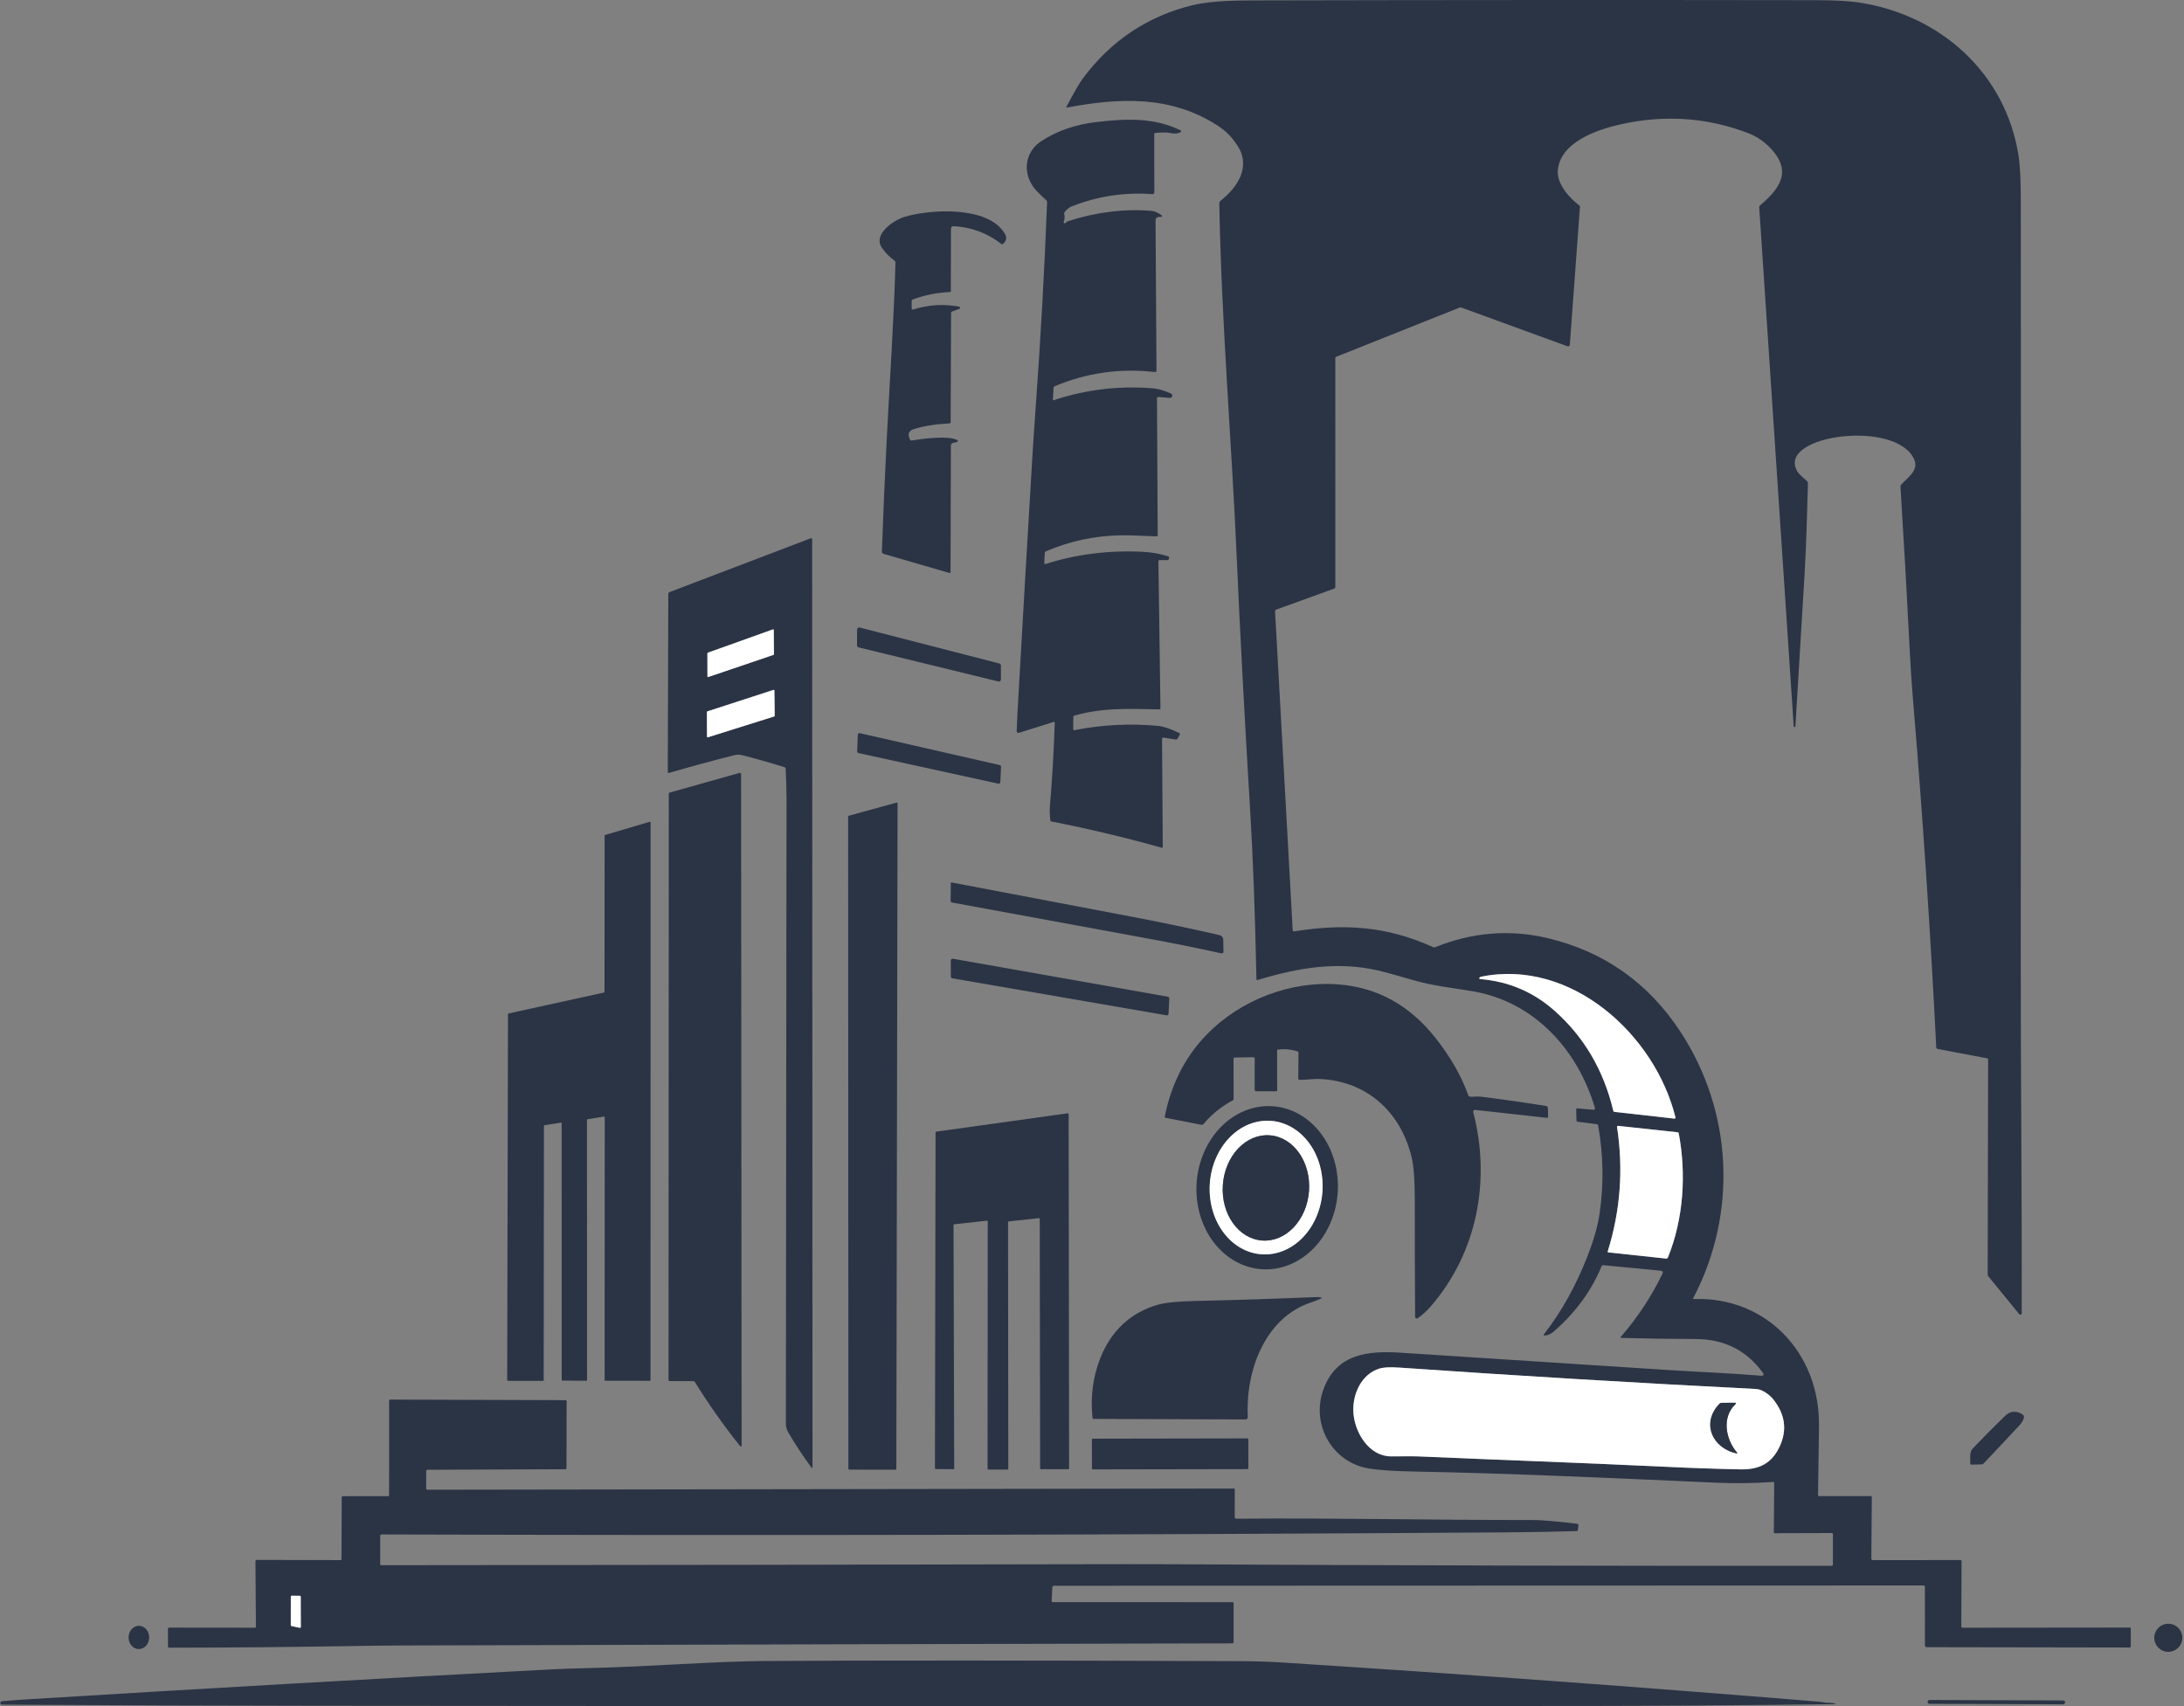 <svg width="192" height="150" viewBox="0 0 192 150" fill="none" xmlns="http://www.w3.org/2000/svg">
<rect x="0" y="0" width="192" height="150" fill="#808080" stroke="none"/>
<path d="M159.926 131.54H164.469C164.527 131.54 164.556 131.57 164.556 131.63L164.515 137.018C164.515 137.116 164.564 137.166 164.66 137.166L172.332 137.16C172.408 137.16 172.447 137.198 172.447 137.274L172.423 143.005C172.423 143.032 172.434 143.059 172.453 143.079C172.473 143.098 172.499 143.109 172.526 143.109L187.214 143.094C187.286 143.094 187.323 143.13 187.323 143.201L187.321 144.743C187.321 144.813 187.286 144.848 187.218 144.848L169.381 144.819C169.34 144.819 169.3 144.802 169.27 144.773C169.241 144.743 169.224 144.703 169.224 144.661L169.222 139.518C169.221 139.434 169.175 139.392 169.083 139.392L92.669 139.417C92.629 139.417 92.591 139.432 92.562 139.46C92.533 139.487 92.516 139.525 92.514 139.564L92.455 140.763C92.451 140.825 92.481 140.856 92.545 140.856L108.349 140.86C108.415 140.86 108.448 140.894 108.448 140.961V144.368C108.448 144.445 108.41 144.483 108.334 144.483C83.991 144.536 59.648 144.599 35.307 144.671C34.105 144.675 32.813 144.689 31.431 144.712C25.916 144.808 20.401 144.858 14.886 144.864C14.808 144.864 14.769 144.825 14.768 144.747L14.764 143.218C14.764 143.139 14.803 143.1 14.882 143.1L22.406 143.108C22.47 143.109 22.501 143.077 22.501 143.012L22.457 137.263C22.456 137.247 22.459 137.232 22.465 137.218C22.47 137.204 22.479 137.191 22.489 137.18C22.5 137.17 22.513 137.161 22.527 137.155C22.541 137.149 22.556 137.146 22.571 137.146L29.929 137.164C29.989 137.164 30.02 137.133 30.02 137.072L30.041 131.657C30.041 131.583 30.078 131.546 30.154 131.546L34.126 131.542C34.179 131.542 34.206 131.516 34.206 131.464L34.209 123.172C34.209 123.156 34.213 123.14 34.219 123.125C34.225 123.11 34.234 123.096 34.245 123.085C34.257 123.073 34.27 123.065 34.285 123.058C34.3 123.052 34.316 123.049 34.331 123.05L49.714 123.1C49.781 123.1 49.814 123.133 49.812 123.199L49.801 129.071C49.801 129.139 49.767 129.173 49.698 129.174L37.573 129.221C37.56 129.221 37.546 129.224 37.534 129.229C37.521 129.234 37.51 129.241 37.501 129.251C37.491 129.26 37.483 129.271 37.478 129.283C37.473 129.296 37.47 129.309 37.47 129.322L37.465 130.858C37.465 130.937 37.504 130.977 37.583 130.977L108.504 130.87C108.538 130.87 108.554 130.886 108.553 130.919L108.547 133.389C108.547 133.407 108.551 133.425 108.557 133.441C108.564 133.458 108.574 133.472 108.587 133.485C108.6 133.497 108.615 133.507 108.631 133.514C108.647 133.52 108.665 133.524 108.683 133.523C117.359 133.444 126.04 133.652 134.718 133.638C135.474 133.637 136.784 133.747 138.646 133.968C138.735 133.979 138.775 134.028 138.765 134.118L138.716 134.504C138.708 134.576 138.669 134.612 138.598 134.613C136.561 134.673 134.524 134.71 132.489 134.724C99.526 134.951 66.55 135.012 33.56 134.908C33.471 134.908 33.426 134.953 33.426 135.042L33.424 137.507C33.424 137.577 33.459 137.612 33.529 137.612C55.352 137.597 77.174 137.566 98.995 137.519C100.276 137.516 101.57 137.519 102.876 137.527C122.259 137.632 141.642 137.679 161.025 137.669C161.096 137.669 161.132 137.632 161.132 137.56L161.136 134.889C161.136 134.819 161.101 134.784 161.031 134.784L156.043 134.798C155.975 134.799 155.942 134.765 155.942 134.697L155.975 130.379C155.975 130.316 155.944 130.287 155.882 130.291C154.214 130.409 152.556 130.432 150.907 130.359C142.018 129.967 133.111 129.543 124.214 129.372C122.551 129.341 121.27 129.255 120.373 129.114C117.07 128.594 115.17 125.138 116.397 122.016C117.576 119.015 120.267 118.745 123.132 118.928C130.924 119.426 138.713 119.931 146.502 120.441C148.945 120.602 152.09 120.727 154.881 120.954C154.933 120.958 154.971 120.946 154.996 120.919C155.019 120.894 155.032 120.861 155.034 120.827C155.036 120.793 155.026 120.76 155.005 120.732C153.569 118.733 151.589 117.731 149.065 117.725C146.892 117.72 144.72 117.689 142.547 117.63C142.457 117.628 142.441 117.592 142.5 117.523C143.962 115.837 145.179 113.991 146.149 111.984C146.224 111.827 146.176 111.74 146.004 111.723L140.955 111.234C140.879 111.226 140.826 111.258 140.796 111.329C139.912 113.482 138.515 115.393 136.605 117.059C136.329 117.3 136.059 117.418 135.792 117.413C135.698 117.41 135.68 117.372 135.738 117.298C137.262 115.349 138.538 113.058 139.565 110.426C140.112 109.025 140.463 107.793 140.618 106.731C141.001 104.13 140.96 101.535 140.496 98.948C140.491 98.919 140.477 98.894 140.456 98.874C140.435 98.854 140.408 98.841 140.379 98.837L138.714 98.627C138.635 98.617 138.595 98.572 138.592 98.493L138.565 97.536C138.564 97.523 138.567 97.511 138.572 97.5C138.576 97.488 138.583 97.478 138.592 97.47C138.601 97.461 138.612 97.455 138.624 97.451C138.635 97.447 138.648 97.445 138.66 97.446L140.089 97.57C140.108 97.572 140.128 97.569 140.146 97.562C140.164 97.554 140.18 97.542 140.192 97.527C140.204 97.511 140.213 97.493 140.217 97.474C140.221 97.454 140.22 97.434 140.215 97.415C138.699 92.277 134.854 88.035 129.395 87.138C127.65 86.852 125.947 86.668 124.247 86.174C122.673 85.718 121.639 85.435 121.145 85.323C117.541 84.504 114.162 85.071 110.567 86.159C110.494 86.181 110.456 86.153 110.455 86.077C110.337 80.356 110.158 75.487 109.916 71.472C109.391 62.707 108.999 55.325 108.739 49.326C108.283 38.84 107.374 28.372 107.192 17.875C107.191 17.833 107.201 17.79 107.219 17.752C107.238 17.713 107.265 17.68 107.299 17.654C108.739 16.522 109.995 14.719 108.822 12.858C108.318 12.06 107.787 11.514 106.961 10.989C102.861 8.377 98.38 8.598 93.795 9.457C93.736 9.469 93.72 9.447 93.749 9.393C94.431 8.106 94.91 7.277 95.185 6.908C97.668 3.573 100.883 1.423 104.83 0.459C106.616 0.022 109.144 0.038 110.726 0.034C126.995 -0.004 143.264 -0.01 159.534 0.015C161.247 0.017 162.536 0.084 163.4 0.215C170.55 1.299 176.305 6.38 177.456 13.695C177.585 14.519 177.651 15.81 177.652 17.569C177.677 39.404 177.675 61.24 177.648 83.076C177.635 93.882 177.761 104.678 177.732 115.466C177.731 115.491 177.724 115.515 177.709 115.536C177.695 115.556 177.675 115.571 177.652 115.579C177.628 115.588 177.603 115.589 177.579 115.582C177.555 115.575 177.534 115.561 177.518 115.542L174.781 112.193C174.756 112.163 174.742 112.125 174.742 112.087L174.779 93.136C174.779 93.087 174.755 93.058 174.707 93.049L170.349 92.225C170.313 92.218 170.281 92.2 170.258 92.173C170.234 92.146 170.22 92.111 170.219 92.075C169.706 81.835 169.022 71.615 168.168 61.416C168.059 60.113 167.972 58.821 167.908 57.538C167.66 52.621 167.382 47.707 167.076 42.795C167.072 42.729 167.092 42.671 167.134 42.62C167.648 42.014 168.703 41.385 168.29 40.416C166.768 36.844 156.268 38.23 157.966 41.377C158.17 41.754 158.544 41.995 158.873 42.312C158.921 42.357 158.944 42.413 158.941 42.481C158.86 45.138 158.803 47.789 158.646 50.441C158.383 54.903 158.113 59.375 157.838 63.857C157.835 63.875 157.826 63.891 157.812 63.903C157.799 63.915 157.781 63.921 157.763 63.921C157.745 63.921 157.728 63.915 157.714 63.903C157.701 63.891 157.692 63.875 157.689 63.857L154.656 18.223C154.655 18.195 154.66 18.166 154.671 18.14C154.682 18.114 154.699 18.09 154.72 18.072C156.308 16.706 157.565 15.224 155.824 13.221C155.216 12.523 154.498 12.016 153.668 11.698C150.089 10.331 146.373 10.071 142.522 10.92C140.482 11.368 137.117 12.479 136.946 15.03C136.87 16.162 137.97 17.415 138.819 18.044C138.876 18.087 138.902 18.144 138.896 18.215L138.006 30.313C138.005 30.337 137.998 30.36 137.986 30.38C137.974 30.4 137.957 30.418 137.937 30.43C137.917 30.443 137.895 30.451 137.871 30.454C137.847 30.456 137.823 30.453 137.801 30.445L128.477 27.044C128.423 27.023 128.362 27.023 128.307 27.046L117.452 31.375C117.41 31.391 117.39 31.428 117.39 31.486L117.392 51.596C117.392 51.674 117.355 51.726 117.283 51.752L112.209 53.591C112.128 53.621 112.09 53.679 112.095 53.766L113.646 81.788C113.65 81.866 113.69 81.898 113.766 81.885C118.196 81.182 121.921 81.425 125.994 83.274C126.055 83.301 126.115 83.302 126.176 83.276C129.34 81.986 132.698 81.681 136.041 82.476C141.008 83.656 144.906 86.403 147.737 90.718C152.338 97.736 152.762 106.669 148.862 114.12C148.828 114.182 148.847 114.212 148.918 114.21C155.318 113.996 159.984 119.006 159.912 125.326C159.889 127.365 159.861 129.402 159.827 131.439C159.826 131.507 159.859 131.54 159.926 131.54ZM147.293 98.246C145.502 90.968 138.129 84.267 130.222 85.867C130.144 85.883 130.088 85.916 130.056 85.968C130.049 85.979 130.046 85.99 130.045 86.003C130.045 86.015 130.047 86.027 130.053 86.038C130.058 86.049 130.066 86.058 130.076 86.065C130.086 86.072 130.098 86.076 130.11 86.077C132.611 86.279 134.793 87.205 136.655 88.855C139.258 91.162 140.983 94.099 141.83 97.666C141.843 97.72 141.877 97.751 141.932 97.757L147.204 98.347C147.217 98.349 147.231 98.347 147.243 98.342C147.255 98.337 147.266 98.329 147.275 98.32C147.284 98.31 147.29 98.298 147.293 98.285C147.296 98.272 147.296 98.259 147.293 98.246ZM146.628 110.556C148.008 107.16 148.255 103.206 147.582 99.649C147.57 99.588 147.534 99.554 147.471 99.548L142.258 98.985C142.179 98.976 142.146 99.011 142.157 99.09C142.725 102.802 142.453 106.443 141.341 110.012C141.322 110.072 141.344 110.105 141.407 110.111L146.467 110.651C146.501 110.655 146.534 110.647 146.563 110.63C146.592 110.613 146.615 110.587 146.628 110.556ZM146.132 128.947C148.417 129.058 150.703 129.138 152.989 129.186C154.666 129.223 155.798 128.656 156.492 127.09C157.11 125.695 156.923 124.358 155.93 123.079C155.587 122.634 154.912 122.146 154.397 122.121C143.938 121.593 133.484 120.966 123.035 120.241C122.235 120.187 121.66 120.211 121.31 120.313C119.643 120.802 118.84 122.669 118.989 124.308C119.144 126.018 120.37 128.017 122.256 128.044C123.094 128.055 123.991 128.017 124.755 128.05C131.88 128.362 139.009 128.603 146.132 128.947ZM25.566 142.884C25.566 142.903 25.573 142.921 25.584 142.935C25.596 142.95 25.612 142.96 25.63 142.964L26.348 143.119C26.36 143.122 26.372 143.122 26.384 143.119C26.396 143.116 26.407 143.111 26.416 143.103C26.426 143.095 26.433 143.086 26.439 143.075C26.444 143.064 26.447 143.052 26.447 143.04L26.439 140.382C26.439 140.361 26.43 140.34 26.415 140.325C26.4 140.309 26.379 140.301 26.357 140.301L25.65 140.295C25.628 140.295 25.608 140.303 25.592 140.319C25.577 140.334 25.568 140.355 25.568 140.376L25.566 142.884Z" fill="#2B3445"/>
<path d="M92.63 35.186C95.422 34.26 98.286 33.908 101.221 34.129C101.861 34.176 102.367 34.339 102.933 34.593C102.978 34.613 103.014 34.647 103.036 34.691C103.057 34.735 103.062 34.785 103.05 34.832C103.038 34.879 103.009 34.921 102.969 34.948C102.929 34.976 102.881 34.989 102.832 34.984L101.814 34.902C101.801 34.901 101.788 34.903 101.776 34.907C101.763 34.911 101.752 34.918 101.743 34.927C101.733 34.936 101.726 34.946 101.721 34.958C101.716 34.97 101.713 34.983 101.713 34.995L101.777 47.041C101.777 47.056 101.774 47.071 101.768 47.086C101.762 47.1 101.754 47.112 101.743 47.123C101.732 47.134 101.719 47.142 101.704 47.148C101.69 47.153 101.675 47.156 101.659 47.155C100.094 47.084 99.03 47.054 98.466 47.066C96.199 47.111 94.028 47.579 91.954 48.47C91.885 48.5 91.849 48.553 91.845 48.628L91.803 49.502C91.802 49.516 91.805 49.529 91.81 49.542C91.816 49.554 91.825 49.565 91.836 49.573C91.847 49.582 91.859 49.587 91.873 49.59C91.886 49.592 91.9 49.591 91.913 49.587C94.603 48.734 97.417 48.374 100.354 48.509C101.222 48.548 102 48.683 102.689 48.913C102.756 48.935 102.784 48.981 102.774 49.051L102.762 49.127C102.757 49.16 102.74 49.191 102.714 49.213C102.688 49.235 102.655 49.247 102.621 49.247L101.96 49.245C101.877 49.245 101.836 49.287 101.838 49.37L102.018 62.254C102.019 62.332 101.981 62.37 101.903 62.369C98.908 62.303 96.956 62.229 94.451 62.911C94.424 62.918 94.4 62.934 94.384 62.956C94.367 62.978 94.358 63.005 94.358 63.033L94.348 64.096C94.348 64.177 94.388 64.209 94.466 64.193C96.896 63.715 99.343 63.59 101.807 63.818C102.265 63.86 102.882 64.068 103.656 64.439C103.736 64.478 103.754 64.536 103.71 64.612L103.524 64.939C103.487 65.004 103.43 65.032 103.354 65.02L102.293 64.851C102.203 64.837 102.157 64.876 102.157 64.968L102.221 74.472C102.222 74.482 102.219 74.492 102.215 74.501C102.211 74.51 102.204 74.517 102.196 74.523C102.188 74.53 102.179 74.534 102.169 74.535C102.16 74.537 102.15 74.537 102.14 74.534C98.937 73.635 95.704 72.866 92.44 72.227C92.373 72.214 92.336 72.172 92.33 72.102C92.283 71.597 92.272 71.209 92.295 70.937C92.502 68.481 92.645 66.024 92.724 63.563C92.726 63.483 92.689 63.455 92.613 63.478L89.623 64.416C89.455 64.468 89.374 64.406 89.379 64.23C89.393 63.755 89.416 63.24 89.447 62.683C89.875 55.074 90.317 47.465 90.775 39.856C90.841 38.767 90.928 37.474 91.037 35.977C91.479 29.915 91.817 23.847 92.051 17.774C92.053 17.705 92.029 17.648 91.979 17.603C91.693 17.349 91.423 17.089 91.167 16.824C89.856 15.474 89.953 13.419 91.587 12.376C92.966 11.495 94.549 10.949 96.335 10.736C98.992 10.418 101.43 10.317 103.776 11.457C103.793 11.465 103.807 11.477 103.816 11.492C103.826 11.508 103.831 11.526 103.83 11.544C103.83 11.563 103.824 11.581 103.814 11.596C103.804 11.612 103.789 11.624 103.772 11.632C103.261 11.863 102.906 11.657 102.495 11.649C102.183 11.643 101.872 11.656 101.562 11.69C101.5 11.696 101.469 11.731 101.469 11.793L101.479 16.892C101.479 17.019 101.416 17.078 101.291 17.069C98.842 16.885 96.473 17.249 94.185 18.16C93.994 18.237 93.799 18.395 93.6 18.636C93.552 18.695 93.538 18.76 93.557 18.832C93.617 19.062 93.601 19.286 93.511 19.506C93.504 19.522 93.503 19.539 93.505 19.556C93.508 19.572 93.516 19.588 93.527 19.6C93.538 19.613 93.552 19.622 93.568 19.627C93.584 19.632 93.601 19.633 93.617 19.629C93.674 19.613 93.718 19.582 93.749 19.535C93.773 19.499 93.809 19.472 93.852 19.46C96.344 18.649 98.802 18.342 101.227 18.537C101.515 18.56 101.817 18.695 102.132 18.941C102.144 18.95 102.153 18.962 102.157 18.977C102.162 18.991 102.162 19.006 102.157 19.02C102.152 19.034 102.143 19.046 102.131 19.055C102.119 19.063 102.104 19.068 102.09 19.067L101.872 19.071C101.797 19.072 101.724 19.102 101.671 19.157C101.617 19.211 101.587 19.284 101.587 19.361L101.669 32.575C101.669 32.676 101.619 32.721 101.52 32.709C98.456 32.36 95.519 32.778 92.706 33.964C92.682 33.974 92.662 33.99 92.647 34.012C92.632 34.033 92.623 34.058 92.621 34.084L92.564 35.135C92.562 35.185 92.584 35.201 92.63 35.186Z" fill="#2B3445"/>
<path d="M83.757 38.947C83.712 38.958 83.671 38.984 83.642 39.021C83.613 39.059 83.597 39.105 83.596 39.153L83.565 50.3C83.565 50.368 83.532 50.392 83.466 50.374L77.681 48.698C77.635 48.684 77.595 48.656 77.567 48.617C77.54 48.578 77.526 48.532 77.528 48.484C77.644 45.226 77.785 41.961 77.951 38.69C78.212 33.479 78.582 28.294 78.722 23.073C78.723 23.009 78.698 22.959 78.647 22.921C78.21 22.607 77.839 22.229 77.534 21.787C76.704 20.59 78.594 19.341 79.511 19.068C81.776 18.388 86.857 18.077 88.327 20.528C88.534 20.873 88.486 21.176 88.185 21.439C88.133 21.483 88.081 21.485 88.026 21.443C86.81 20.499 85.426 19.98 83.873 19.887C83.692 19.876 83.602 19.96 83.602 20.142L83.59 25.579C83.59 25.642 83.559 25.675 83.495 25.678C82.385 25.724 81.309 25.939 80.267 26.321C80.186 26.351 80.145 26.409 80.145 26.497L80.149 27.127C80.149 27.142 80.152 27.156 80.159 27.169C80.166 27.183 80.175 27.194 80.187 27.203C80.199 27.212 80.213 27.217 80.228 27.22C80.242 27.222 80.257 27.221 80.271 27.216C81.599 26.79 82.948 26.705 84.319 26.96C84.341 26.964 84.362 26.976 84.377 26.992C84.392 27.009 84.401 27.03 84.403 27.053C84.405 27.075 84.4 27.097 84.388 27.116C84.376 27.134 84.358 27.149 84.337 27.156L83.695 27.385C83.671 27.394 83.65 27.41 83.635 27.431C83.62 27.452 83.612 27.477 83.612 27.504L83.575 37.107C83.575 37.182 83.537 37.222 83.462 37.226C82.269 37.284 81.226 37.451 80.333 37.727C79.876 37.869 79.769 38.183 80.013 38.667C80.038 38.717 80.078 38.738 80.134 38.729C81.014 38.587 83.323 38.261 84.16 38.69C84.176 38.699 84.189 38.712 84.197 38.728C84.206 38.744 84.209 38.762 84.207 38.779C84.205 38.797 84.197 38.814 84.186 38.828C84.174 38.841 84.158 38.851 84.141 38.855L83.757 38.947Z" fill="#2B3445"/>
<path d="M68.962 67.446C67.482 66.993 66.231 66.64 65.209 66.388C64.998 66.336 64.76 66.343 64.495 66.411C62.594 66.89 60.702 67.404 58.819 67.953C58.743 67.975 58.706 67.947 58.706 67.87L58.751 52.225C58.751 52.188 58.762 52.151 58.783 52.121C58.803 52.09 58.833 52.067 58.867 52.054L71.26 47.33C71.353 47.295 71.399 47.327 71.399 47.427L71.428 129.018C71.428 129.1 71.403 129.108 71.353 129.043C70.602 128.037 69.913 126.994 69.286 125.914C69.154 125.687 69.088 125.439 69.088 125.17C69.106 106.866 69.125 88.561 69.144 70.257C69.144 69.523 69.119 68.631 69.069 67.582C69.065 67.512 69.029 67.467 68.962 67.446ZM67.997 57.577C68.008 57.572 68.019 57.565 68.026 57.555C68.033 57.545 68.037 57.533 68.037 57.52L68.022 55.395C68.022 55.386 68.019 55.376 68.015 55.368C68.01 55.359 68.004 55.352 67.996 55.347C67.989 55.341 67.98 55.337 67.97 55.336C67.961 55.335 67.951 55.336 67.942 55.339L62.229 57.382C62.217 57.386 62.207 57.394 62.2 57.404C62.192 57.414 62.188 57.426 62.188 57.439L62.192 59.465C62.192 59.474 62.194 59.483 62.199 59.492C62.203 59.5 62.21 59.508 62.217 59.513C62.225 59.519 62.234 59.522 62.243 59.523C62.253 59.525 62.262 59.524 62.271 59.521L67.997 57.577ZM68.061 62.988C68.073 62.984 68.085 62.976 68.093 62.965C68.101 62.955 68.105 62.941 68.105 62.928L68.08 60.712C68.08 60.702 68.077 60.692 68.073 60.684C68.068 60.675 68.062 60.667 68.054 60.662C68.046 60.656 68.037 60.652 68.027 60.651C68.018 60.649 68.008 60.65 67.999 60.653L62.186 62.541C62.174 62.545 62.163 62.553 62.156 62.564C62.148 62.574 62.144 62.587 62.144 62.6L62.153 64.762C62.153 64.771 62.156 64.781 62.16 64.789C62.165 64.797 62.171 64.805 62.179 64.81C62.186 64.816 62.195 64.82 62.205 64.822C62.214 64.823 62.224 64.823 62.233 64.82L68.061 62.988Z" fill="#2B3445"/>
<path d="M75.575 55.17L87.859 58.334C87.898 58.344 87.933 58.366 87.957 58.398C87.982 58.43 87.995 58.469 87.995 58.509V59.74C87.995 59.768 87.989 59.794 87.977 59.819C87.965 59.843 87.947 59.865 87.926 59.882C87.904 59.899 87.879 59.91 87.853 59.916C87.826 59.922 87.799 59.922 87.772 59.915L75.478 56.916C75.439 56.906 75.404 56.884 75.379 56.852C75.354 56.819 75.341 56.78 75.341 56.739L75.35 55.343C75.351 55.315 75.357 55.288 75.37 55.264C75.382 55.239 75.399 55.218 75.421 55.201C75.443 55.185 75.468 55.173 75.495 55.168C75.521 55.162 75.549 55.163 75.575 55.17Z" fill="#2B3445"/>
<path d="M67.997 57.577L62.272 59.521C62.263 59.524 62.253 59.525 62.244 59.524C62.234 59.523 62.225 59.519 62.218 59.513C62.21 59.508 62.204 59.501 62.199 59.492C62.195 59.484 62.193 59.474 62.192 59.465L62.188 57.439C62.189 57.426 62.193 57.414 62.2 57.404C62.207 57.394 62.217 57.387 62.229 57.383L67.943 55.339C67.952 55.336 67.961 55.335 67.971 55.337C67.98 55.338 67.989 55.342 67.997 55.347C68.005 55.352 68.011 55.36 68.015 55.368C68.02 55.377 68.022 55.386 68.022 55.395L68.038 57.52C68.038 57.533 68.034 57.545 68.026 57.555C68.019 57.565 68.009 57.573 67.997 57.577Z" fill="white"/>
<path d="M68.061 62.99L62.233 64.822C62.224 64.825 62.214 64.825 62.205 64.824C62.195 64.822 62.186 64.818 62.179 64.812C62.171 64.807 62.165 64.8 62.16 64.791C62.156 64.783 62.154 64.773 62.153 64.764L62.144 62.602C62.144 62.589 62.148 62.576 62.156 62.566C62.163 62.555 62.174 62.548 62.186 62.544L67.999 60.656C68.008 60.652 68.018 60.652 68.027 60.653C68.037 60.654 68.046 60.658 68.054 60.664C68.062 60.67 68.069 60.677 68.073 60.686C68.078 60.694 68.08 60.704 68.08 60.714L68.105 62.93C68.105 62.944 68.101 62.957 68.093 62.968C68.085 62.978 68.074 62.986 68.061 62.99Z" fill="white"/>
<path d="M87.754 68.898L75.478 66.211C75.442 66.204 75.41 66.183 75.388 66.155C75.366 66.126 75.354 66.09 75.356 66.054L75.408 64.609C75.409 64.586 75.414 64.563 75.424 64.542C75.435 64.522 75.45 64.504 75.468 64.49C75.486 64.475 75.507 64.466 75.53 64.461C75.552 64.456 75.576 64.456 75.598 64.461L87.886 67.264C87.921 67.272 87.953 67.293 87.975 67.322C87.997 67.351 88.008 67.387 88.006 67.423L87.942 68.752C87.941 68.775 87.935 68.797 87.925 68.817C87.915 68.837 87.9 68.855 87.882 68.869C87.864 68.883 87.843 68.892 87.821 68.897C87.799 68.902 87.776 68.902 87.754 68.898Z" fill="#2B3445"/>
<path d="M60.939 121.429L58.857 121.422C58.834 121.422 58.812 121.413 58.797 121.397C58.781 121.381 58.772 121.359 58.772 121.336L58.795 69.799C58.795 69.736 58.825 69.695 58.886 69.679L65.01 67.954C65.027 67.949 65.044 67.948 65.061 67.951C65.078 67.954 65.094 67.961 65.108 67.972C65.122 67.982 65.133 67.995 65.14 68.011C65.148 68.026 65.152 68.043 65.152 68.061L65.197 127.022C65.197 127.213 65.137 127.234 65.018 127.084C63.6 125.306 62.293 123.45 61.096 121.517C61.06 121.459 61.008 121.429 60.939 121.429Z" fill="#2B3445"/>
<path d="M74.585 129.138L74.561 71.789C74.562 71.773 74.567 71.758 74.576 71.746C74.586 71.734 74.599 71.725 74.614 71.721L78.817 70.565C78.828 70.562 78.839 70.562 78.85 70.564C78.861 70.566 78.871 70.57 78.88 70.577C78.889 70.584 78.896 70.593 78.901 70.603C78.906 70.613 78.908 70.624 78.908 70.635L78.798 129.142C78.798 129.161 78.79 129.179 78.777 129.193C78.763 129.206 78.745 129.214 78.726 129.214L74.656 129.21C74.638 129.21 74.619 129.202 74.606 129.189C74.592 129.175 74.585 129.157 74.585 129.138Z" fill="#2B3445"/>
<path d="M49.301 98.705L47.872 98.93C47.857 98.932 47.844 98.94 47.834 98.951C47.824 98.963 47.818 98.977 47.818 98.992L47.797 121.34C47.797 121.357 47.79 121.374 47.778 121.386C47.766 121.398 47.749 121.404 47.733 121.404H44.652C44.635 121.404 44.619 121.398 44.607 121.386C44.595 121.374 44.588 121.357 44.588 121.34L44.658 89.165C44.658 89.151 44.663 89.137 44.672 89.126C44.681 89.114 44.694 89.106 44.708 89.103L53.093 87.264C53.108 87.261 53.121 87.252 53.13 87.241C53.139 87.229 53.144 87.215 53.144 87.2L53.153 73.472C53.153 73.458 53.158 73.445 53.166 73.433C53.175 73.422 53.186 73.414 53.2 73.41L57.112 72.252C57.122 72.25 57.132 72.249 57.142 72.251C57.151 72.253 57.161 72.257 57.169 72.263C57.176 72.269 57.183 72.277 57.187 72.286C57.191 72.295 57.194 72.305 57.194 72.315L57.188 121.334C57.188 121.351 57.181 121.368 57.169 121.38C57.157 121.392 57.141 121.398 57.124 121.398L53.219 121.397C53.211 121.397 53.203 121.395 53.195 121.392C53.187 121.388 53.18 121.384 53.174 121.378C53.168 121.372 53.163 121.365 53.16 121.357C53.157 121.349 53.155 121.341 53.155 121.332L53.163 98.235C53.163 98.225 53.161 98.216 53.157 98.208C53.154 98.199 53.148 98.192 53.141 98.186C53.134 98.18 53.126 98.175 53.117 98.172C53.108 98.17 53.099 98.169 53.089 98.171L51.657 98.404C51.642 98.406 51.628 98.413 51.618 98.425C51.608 98.436 51.603 98.451 51.602 98.466L51.608 121.331C51.608 121.348 51.601 121.364 51.589 121.376C51.577 121.388 51.561 121.395 51.544 121.395L49.444 121.383C49.428 121.383 49.411 121.376 49.399 121.364C49.387 121.352 49.38 121.336 49.38 121.319L49.375 98.769C49.375 98.76 49.373 98.75 49.369 98.742C49.365 98.733 49.36 98.726 49.353 98.72C49.346 98.714 49.337 98.709 49.328 98.707C49.32 98.704 49.31 98.703 49.301 98.705Z" fill="#2B3445"/>
<path d="M83.646 77.583C88.966 78.6 94.227 79.6 99.429 80.584C102.026 81.075 104.625 81.62 107.225 82.22C107.312 82.24 107.39 82.288 107.447 82.357C107.503 82.427 107.535 82.513 107.537 82.602L107.56 83.669C107.561 83.692 107.556 83.714 107.547 83.735C107.537 83.755 107.523 83.774 107.506 83.788C107.488 83.803 107.468 83.813 107.446 83.818C107.423 83.823 107.4 83.823 107.378 83.818C105.228 83.347 103.064 82.91 100.887 82.509C95.16 81.454 89.432 80.401 83.702 79.351C83.614 79.334 83.57 79.281 83.57 79.191L83.588 77.632C83.588 77.624 83.589 77.617 83.592 77.61C83.595 77.604 83.6 77.598 83.605 77.593C83.611 77.589 83.617 77.585 83.624 77.584C83.631 77.582 83.639 77.582 83.646 77.583Z" fill="#2B3445"/>
<path d="M102.549 89.266L83.72 86.013C83.684 86.006 83.652 85.987 83.628 85.96C83.605 85.932 83.592 85.897 83.592 85.861L83.586 84.445C83.586 84.422 83.591 84.4 83.6 84.379C83.61 84.358 83.624 84.34 83.641 84.326C83.659 84.311 83.679 84.3 83.701 84.294C83.723 84.288 83.746 84.287 83.768 84.291L102.667 87.63C102.704 87.637 102.737 87.657 102.761 87.686C102.785 87.715 102.797 87.752 102.795 87.79L102.729 89.12C102.728 89.142 102.722 89.164 102.713 89.183C102.703 89.203 102.689 89.22 102.672 89.234C102.655 89.248 102.635 89.257 102.614 89.263C102.593 89.269 102.57 89.27 102.549 89.266Z" fill="#2B3445"/>
<path d="M130.223 85.868C138.129 84.267 145.502 90.969 147.294 98.247C147.297 98.26 147.297 98.273 147.294 98.286C147.291 98.298 147.285 98.31 147.276 98.32C147.267 98.33 147.256 98.338 147.244 98.343C147.231 98.347 147.218 98.349 147.205 98.348L141.933 97.757C141.878 97.751 141.843 97.721 141.83 97.666C140.984 94.1 139.259 91.163 136.656 88.855C134.793 87.206 132.612 86.28 130.111 86.078C130.099 86.076 130.087 86.072 130.077 86.065C130.067 86.058 130.059 86.049 130.053 86.038C130.048 86.027 130.045 86.015 130.046 86.003C130.046 85.991 130.05 85.979 130.056 85.969C130.089 85.917 130.144 85.883 130.223 85.868Z" fill="white"/>
<path d="M112.274 92.357L112.28 95.846C112.28 95.871 112.27 95.896 112.252 95.915C112.234 95.933 112.21 95.943 112.185 95.943H110.438C110.42 95.943 110.401 95.939 110.384 95.932C110.368 95.925 110.352 95.915 110.339 95.902C110.326 95.889 110.316 95.874 110.309 95.857C110.302 95.84 110.298 95.821 110.298 95.803L110.304 93.07C110.304 92.988 110.263 92.948 110.182 92.95L108.546 92.977C108.476 92.978 108.441 93.014 108.441 93.084L108.453 96.615C108.453 96.676 108.426 96.72 108.373 96.747C107.378 97.272 106.52 97.966 105.798 98.829C105.753 98.884 105.695 98.904 105.624 98.891L102.47 98.276C102.408 98.264 102.383 98.227 102.396 98.165C102.97 95.31 104.191 92.916 106.06 90.984C109.036 87.909 113.468 86.196 117.753 86.555C121.128 86.839 123.939 88.401 126.186 91.242C127.518 92.924 128.484 94.614 129.085 96.312C129.108 96.379 129.155 96.416 129.226 96.421C129.554 96.44 129.866 96.378 130.167 96.417C132.042 96.651 133.953 96.922 135.9 97.231C136.017 97.25 136.077 97.319 136.08 97.439L136.095 98.192C136.097 98.257 136.065 98.286 136 98.28L129.678 97.58C129.654 97.578 129.629 97.581 129.606 97.59C129.583 97.599 129.562 97.614 129.546 97.632C129.53 97.651 129.518 97.674 129.513 97.698C129.507 97.722 129.507 97.747 129.513 97.771C131.078 103.781 129.864 110.133 125.781 114.857C125.431 115.261 125.046 115.608 124.626 115.898C124.604 115.912 124.58 115.921 124.554 115.922C124.528 115.923 124.503 115.918 124.48 115.906C124.458 115.894 124.439 115.876 124.425 115.854C124.412 115.832 124.405 115.807 124.405 115.781C124.384 112.386 124.375 108.975 124.378 105.55C124.379 103.792 124.286 102.523 124.098 101.745C123.144 97.769 120.176 95.055 116.039 94.863C115.515 94.84 114.85 94.945 114.244 94.939C114.169 94.937 114.132 94.9 114.133 94.826L114.153 92.547C114.154 92.493 114.129 92.457 114.077 92.441C113.515 92.262 112.938 92.206 112.348 92.274C112.298 92.279 112.274 92.307 112.274 92.357Z" fill="#2B3445"/>
<path d="M110.937 111.59C109.292 111.483 107.763 110.626 106.687 109.207C105.61 107.787 105.074 105.922 105.197 104.022C105.258 103.081 105.478 102.159 105.846 101.31C106.214 100.461 106.722 99.7 107.341 99.072C107.96 98.444 108.677 97.96 109.453 97.649C110.229 97.338 111.048 97.205 111.862 97.257C113.507 97.364 115.036 98.221 116.113 99.641C117.189 101.06 117.725 102.925 117.602 104.826C117.542 105.767 117.321 106.688 116.953 107.537C116.585 108.387 116.077 109.147 115.459 109.775C114.84 110.403 114.122 110.887 113.346 111.198C112.57 111.51 111.752 111.643 110.937 111.59ZM110.93 110.28C112.243 110.365 113.543 109.828 114.543 108.787C115.543 107.747 116.161 106.288 116.261 104.731C116.362 103.174 115.936 101.648 115.079 100.487C114.221 99.326 113.001 98.626 111.687 98.54C110.374 98.455 109.074 98.992 108.074 100.033C107.074 101.073 106.456 102.532 106.356 104.089C106.255 105.646 106.681 107.173 107.538 108.333C108.396 109.494 109.616 110.194 110.93 110.28Z" fill="#2B3445"/>
<path d="M83.827 107.7L83.887 129.11C83.887 129.127 83.88 129.142 83.869 129.154C83.857 129.166 83.841 129.172 83.825 129.172L82.254 129.159C82.238 129.159 82.222 129.152 82.21 129.141C82.199 129.129 82.192 129.113 82.192 129.097L82.247 99.554C82.246 99.539 82.252 99.524 82.262 99.512C82.272 99.501 82.286 99.493 82.301 99.492L93.877 97.879C93.886 97.878 93.895 97.879 93.903 97.882C93.912 97.884 93.92 97.889 93.926 97.895C93.933 97.9 93.938 97.908 93.942 97.916C93.945 97.924 93.947 97.933 93.947 97.942L93.988 129.108C93.988 129.125 93.981 129.141 93.97 129.152C93.958 129.164 93.942 129.17 93.926 129.17H91.502C91.486 129.17 91.47 129.164 91.458 129.152C91.447 129.141 91.44 129.125 91.44 129.108L91.405 107.162C91.405 107.154 91.404 107.145 91.4 107.137C91.397 107.129 91.392 107.122 91.385 107.116C91.379 107.11 91.371 107.106 91.363 107.103C91.355 107.1 91.346 107.099 91.338 107.1L88.676 107.382C88.66 107.383 88.646 107.391 88.635 107.402C88.625 107.414 88.619 107.429 88.619 107.444L88.641 129.141C88.641 129.158 88.634 129.174 88.623 129.185C88.611 129.197 88.595 129.203 88.579 129.203H86.882C86.866 129.203 86.85 129.197 86.838 129.185C86.827 129.174 86.82 129.158 86.82 129.141L86.832 107.384C86.832 107.375 86.83 107.366 86.826 107.358C86.823 107.35 86.818 107.343 86.811 107.337C86.804 107.331 86.797 107.327 86.788 107.324C86.78 107.321 86.771 107.321 86.762 107.322L83.883 107.638C83.868 107.64 83.853 107.647 83.843 107.658C83.832 107.67 83.827 107.685 83.827 107.7Z" fill="#2B3445"/>
<path d="M110.929 110.279C109.616 110.194 108.396 109.494 107.538 108.333C106.68 107.172 106.255 105.645 106.355 104.089C106.456 102.532 107.074 101.073 108.074 100.032C109.074 98.992 110.373 98.455 111.687 98.54C113.001 98.625 114.22 99.325 115.078 100.486C115.936 101.647 116.361 103.174 116.261 104.73C116.161 106.287 115.542 107.746 114.542 108.787C113.543 109.827 112.243 110.364 110.929 110.279ZM110.96 109.067C111.457 109.103 111.958 109.019 112.435 108.819C112.911 108.62 113.353 108.309 113.735 107.905C114.118 107.5 114.433 107.01 114.664 106.463C114.895 105.915 115.036 105.32 115.079 104.713C115.167 103.486 114.852 102.28 114.204 101.361C113.555 100.443 112.626 99.886 111.622 99.814C111.124 99.778 110.623 99.862 110.147 100.062C109.671 100.261 109.229 100.572 108.846 100.977C108.464 101.381 108.148 101.871 107.917 102.419C107.687 102.966 107.546 103.561 107.502 104.169C107.415 105.396 107.73 106.601 108.378 107.52C109.026 108.438 109.955 108.995 110.96 109.067Z" fill="white"/>
<path d="M147.583 99.65C148.255 103.207 148.009 107.162 146.629 110.557C146.616 110.588 146.593 110.614 146.564 110.631C146.535 110.648 146.501 110.656 146.468 110.652L141.408 110.112C141.344 110.106 141.322 110.073 141.342 110.013C142.453 106.444 142.725 102.803 142.158 99.091C142.146 99.012 142.18 98.977 142.259 98.986L147.472 99.549C147.534 99.556 147.571 99.589 147.583 99.65Z" fill="white"/>
<path d="M107.503 104.169C107.32 106.724 108.868 108.917 110.96 109.067C113.052 109.218 114.896 107.268 115.079 104.713C115.262 102.157 113.714 99.964 111.622 99.814C109.53 99.664 107.685 101.613 107.503 104.169Z" fill="#2B3445"/>
<path d="M116.134 114.169C115.838 114.3 115.544 114.414 115.252 114.511C111.161 115.865 109.479 120.618 109.7 124.569C109.701 124.598 109.697 124.628 109.687 124.655C109.677 124.683 109.662 124.709 109.642 124.73C109.621 124.752 109.597 124.769 109.57 124.78C109.543 124.792 109.514 124.798 109.484 124.798L96.132 124.749C96.081 124.749 96.051 124.723 96.045 124.672C95.85 122.808 96.079 121.052 96.731 119.402C97.67 117.026 99.393 115.381 101.819 114.703C102.463 114.523 103.532 114.416 105.025 114.382C108.6 114.302 112.173 114.187 115.743 114.037C115.895 114.03 116.024 114.044 116.13 114.078C116.212 114.105 116.213 114.135 116.134 114.169Z" fill="#2B3445"/>
<path d="M146.132 128.945C139.009 128.602 131.88 128.361 124.755 128.048C123.991 128.015 123.094 128.054 122.256 128.042C120.37 128.015 119.144 126.016 118.989 124.307C118.84 122.667 119.643 120.801 121.31 120.311C121.66 120.209 122.235 120.185 123.035 120.239C133.484 120.964 143.938 121.591 154.397 122.12C154.912 122.145 155.587 122.632 155.93 123.077C156.923 124.357 157.11 125.694 156.493 127.088C155.799 128.654 154.666 129.221 152.989 129.184C150.703 129.136 148.417 129.057 146.132 128.945ZM152.702 127.706C151.719 126.562 151.334 124.631 152.557 123.462C152.647 123.375 152.63 123.332 152.505 123.332L151.357 123.334C151.282 123.334 151.218 123.361 151.165 123.415C149.525 125.095 150.537 127.337 152.662 127.776C152.744 127.793 152.758 127.77 152.702 127.706Z" fill="white"/>
<path d="M152.557 123.462C151.334 124.632 151.72 126.562 152.703 127.706C152.758 127.77 152.745 127.793 152.662 127.776C150.537 127.337 149.525 125.096 151.165 123.416C151.218 123.361 151.282 123.334 151.357 123.334L152.505 123.332C152.63 123.332 152.648 123.375 152.557 123.462Z" fill="#2B3445"/>
<path d="M173.214 128.67C173.212 128.118 173.129 127.662 173.451 127.324C174.363 126.368 175.291 125.433 176.233 124.519C176.486 124.273 176.733 124.141 176.973 124.125C177.304 124.101 177.6 124.195 177.859 124.404C177.889 124.429 177.912 124.461 177.924 124.498C177.937 124.535 177.939 124.574 177.931 124.612C177.881 124.849 177.752 125.08 177.543 125.304C176.494 126.432 175.439 127.554 174.377 128.672C174.331 128.72 174.274 128.745 174.207 128.748L173.319 128.771C173.249 128.774 173.214 128.74 173.214 128.67Z" fill="#2B3445"/>
<path d="M109.653 126.464L96.081 126.488C96.031 126.488 95.99 126.529 95.99 126.58L95.995 129.097C95.995 129.147 96.036 129.188 96.086 129.188L109.657 129.164C109.708 129.164 109.748 129.123 109.748 129.073L109.744 126.556C109.744 126.505 109.703 126.464 109.653 126.464Z" fill="#2B3445"/>
<path d="M25.566 142.882L25.568 140.375C25.568 140.353 25.577 140.332 25.592 140.317C25.608 140.302 25.628 140.293 25.65 140.293L26.357 140.299C26.379 140.299 26.4 140.307 26.415 140.323C26.43 140.338 26.439 140.359 26.439 140.38L26.447 143.038C26.447 143.05 26.444 143.062 26.439 143.073C26.433 143.084 26.426 143.094 26.416 143.101C26.407 143.109 26.396 143.114 26.384 143.117C26.372 143.12 26.36 143.12 26.348 143.117L25.63 142.962C25.612 142.958 25.596 142.948 25.584 142.933C25.573 142.919 25.566 142.901 25.566 142.882Z" fill="white"/>
<path d="M190.619 145.229C191.3 145.229 191.852 144.676 191.852 143.993C191.852 143.311 191.3 142.758 190.619 142.758C189.938 142.758 189.386 143.311 189.386 143.993C189.386 144.676 189.938 145.229 190.619 145.229Z" fill="#2B3445"/>
<path d="M11.304 143.951C11.297 144.516 11.697 144.979 12.197 144.985C12.697 144.991 13.108 144.538 13.114 143.973C13.121 143.407 12.722 142.944 12.222 142.938C11.722 142.932 11.311 143.385 11.304 143.951Z" fill="#2B3445"/>
<path d="M160.401 149.683C160.677 149.735 161.024 149.685 161.326 149.77C161.333 149.772 161.339 149.777 161.342 149.783C161.346 149.789 161.347 149.796 161.347 149.803C161.346 149.81 161.342 149.817 161.337 149.822C161.332 149.827 161.326 149.83 161.318 149.83C152.332 149.93 145.145 149.982 139.76 149.986C102.389 150.012 65.02 150.006 27.651 149.97C18.509 149.961 9.346 149.927 0.161 149.869C0.137 149.869 0.113 149.862 0.092 149.848C0.071 149.834 0.055 149.814 0.045 149.791C0.015 149.724 0.028 149.666 0.082 149.617C0.113 149.589 0.159 149.573 0.22 149.566C0.946 149.504 1.674 149.45 2.403 149.405C17.618 148.467 32.837 147.596 48.06 146.792C49.235 146.73 50.526 146.683 51.932 146.65C57.07 146.534 62.779 146.064 67.202 146.035C76.659 145.974 90.618 145.978 109.079 146.048C110.378 146.053 111.669 146.097 112.952 146.18C128.603 147.183 144.244 148.325 159.874 149.609C160.051 149.623 160.227 149.648 160.401 149.683Z" fill="#2B3445"/>
<path d="M181.381 149.503L169.625 149.462C169.534 149.461 169.46 149.535 169.459 149.626L169.459 149.634C169.459 149.725 169.533 149.799 169.624 149.799L181.38 149.841C181.471 149.841 181.545 149.767 181.545 149.676L181.546 149.668C181.546 149.577 181.472 149.503 181.381 149.503Z" fill="#2B3445"/>
</svg>
